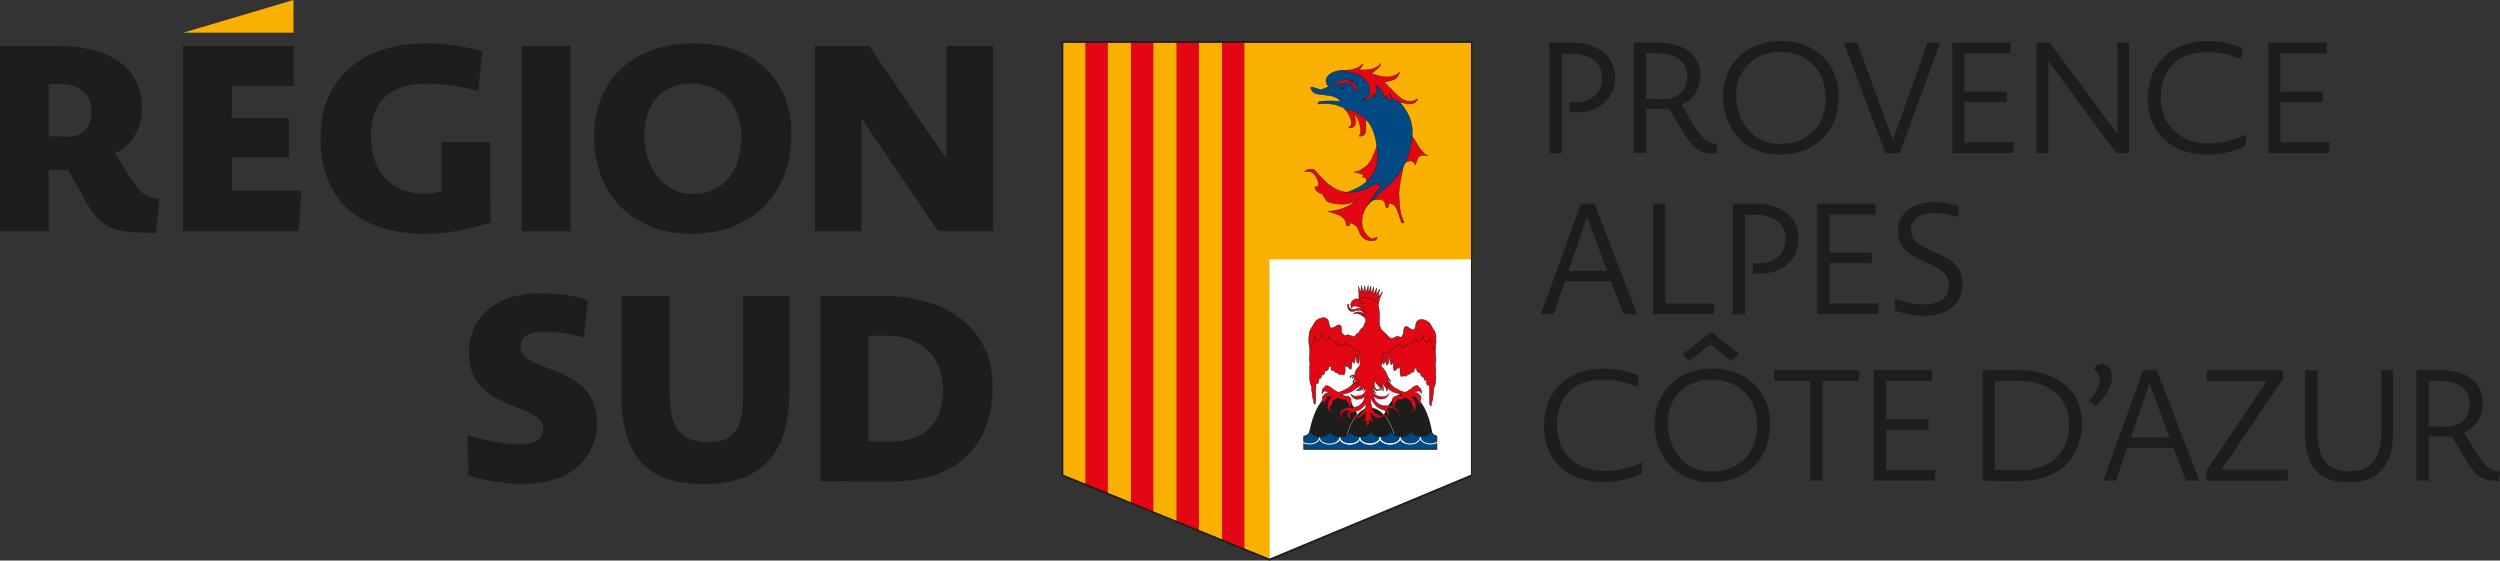 <?xml version="1.0" encoding="UTF-8"?>
<svg id="Calque_2" data-name="Calque 2" xmlns="http://www.w3.org/2000/svg" xmlns:xlink="http://www.w3.org/1999/xlink" viewBox="0 0 473.25 106.11">
  <rect x="0" y="0" width="473.25" height="106.11" fill="#333333" stroke="none"/>
  <defs>
    <clipPath id="clippath">
      <path d="M239.98,105.93h0l2.69-.99,2.89-1.2c6.57-2.76,7.65-3.13,15.2-6.33,4.35-1.84,17.98-7.44,17.98-7.44V7.93h-77.52s-.11,68.85-.11,82.04c0,0,24.56,10.35,29,11.81" style="fill: none;"/>
    </clipPath>
  </defs>
  <g id="Calque_1-2" data-name="Calque 1">
    <g style="clip-path: url(#clippath);">
      <polygon points="281.4 106.93 281.15 -2.08 198.38 -2.08 198.63 106.93 281.4 106.93" style="fill: #f9b000;"/>
      <polygon points="278.51 95.98 281.17 49.1 240.3 49.1 240.35 106.48 278.51 95.98" style="fill: #fff;"/>
      <rect x="205.46" y="-2.07" width="4.25" height="96.38" style="fill: #e30613;"/>
      <rect x="214.08" y="-2.07" width="4.25" height="99.94" style="fill: #e30613;"/>
      <rect x="222.7" y="-2.08" width="4.25" height="103.77" style="fill: #e30613;"/>
      <rect x="231.32" y="-2.08" width="4.25" height="106.89" style="fill: #e30613;"/>
    </g>
    <path d="M278.63,89.98V7.94h-77.52v82.04l39.2,15.96,38.32-15.96Z" style="fill: none; stroke: #1d1d1b; stroke-linecap: round; stroke-linejoin: round; stroke-width: .36px;"/>
    <g>
      <g>
        <path d="M271.22,82.56c-.66-5.06-2.79-8.2-5.2-8.2s-4.56,3.67-5.17,9" style="fill: #1d1d1b; stroke: #fff; stroke-width: .02px;"/>
        <path d="M258.06,83.41c-.53-5.52-2.76-8.98-5.29-8.98-2.34,0-4.37,3.36-5.08,8.32" style="fill: #1d1d1b; stroke: #fff; stroke-width: .02px;"/>
        <path d="M264.1,82.92c-.93-3.62-2.74-5.77-4.73-5.77s-3.73,2.39-4.65,6.11" style="fill: #1d1d1b; stroke: #fff; stroke-width: .06px;"/>
      </g>
      <polygon points="257.78 58.46 257.56 58.38 257.35 58.38 257.19 58.38 256.98 58.38 256.8 58.43 256.65 58.51 256.48 58.59 256.3 58.61 256.11 58.59 255.91 58.56 255.72 58.48 255.57 58.38 255.41 58.22 255.33 57.96 255.31 57.78 255.29 57.62 255.2 57.57 255.09 57.65 255.09 57.86 255.11 58.09 255.2 58.38 255.29 58.59 255.41 58.72 255.55 58.85 255.72 58.93 255.93 58.95 256.13 58.93 256.3 58.93 256.48 58.85 256.69 58.8 256.98 58.72 257.24 58.72 257.43 58.74 257.63 58.82 257.78 58.9 257.97 59.03 258.13 59.13 258.3 59.16 258.34 58.98 258.28 58.74 258.17 58.59 258.06 58.51 257.95 58.4 257.78 58.46" style="fill: #e30613; stroke: #1d1d1b; stroke-width: .08px;"/>
      <polyline points="258.15 59.27 257.89 59.24 257.57 59.1 257.14 59.03 256.82 59.07 256.47 59.2 256.18 59.41 256.35 59.38 256.59 59.34 256.88 59.34 257.22 59.41 257.54 59.55 257.77 59.69 257.97 59.79 259.33 59.61 259.26 58.54 258.5 57.76 257.99 57.71 257.85 56.88 257.48 56.98 257.28 56.74 257.02 56.6 256.79 56.57 256.46 56.64 256.2 56.79 255.95 57.02 255.8 57.22 255.69 57.61 255.75 58.02 255.86 58.33 255.98 58.13 256.12 57.99 256.35 57.92 256.64 57.95 256.99 58.02 257.34 58.16 257.69 58.37 257.92 58.58 258.12 58.78 258.21 59.07 258.15 59.27" style="fill: #e30613; stroke: #1d1d1b; stroke-width: .08px;"/>
      <path d="M261.73,55.21l-.8,1.02.21-1.5-.68,1.26.15-1.52-.62,1.35.05-1.54-.51,1.33-.02-1.49-.47,1.36-.04-1.45-.43,1.39-.03.04-.2-1.43-.27,1.37-.36-1.37-.15,1.45-.41-1.36.09,1.48h0s0,.53,0,.53v.29s0,0-.01,0h0s0,.22,0,.22c-.02.04.59.01.56.02l2.5.67c.13.11.64.11.62.2l.1-.37s0,0,0,.01l.14-.55h0s0,0,0-.01l.02-.09.57-1.32Z" style="fill: #e30613; stroke: #1d1d1b; stroke-width: .08px;"/>
      <path d="M271.98,82.87v-.31c-.74-.16-1.02-.6-1.05-1.12-.03.51-.53.93-1.24,1.1h-1.3c-.74-.16-1.27-.61-1.27-1.14v.02c-.01.53-.53.97-1.26,1.15h-1.28c-.75-.16-1.28-.61-1.28-1.15h-.03c0,.55-.57,1.02-1.35,1.17h-1.08c-.77-.14-1.35-.58-1.38-1.12-.02.54-.58.99-1.34,1.14h-1.09c-.76-.13-1.32-.56-1.37-1.08-.04.51-.57.94-1.29,1.09h-1.23c-.72-.16-1.26-.59-1.29-1.1-.06.54-.68.98-1.48,1.1h-.84c-.82-.12-1.43-.57-1.49-1.12-.05.52-.47.95-1.23,1.09v2.46h25.18v-2.18Z" style="fill: #004982; stroke: #1d1d1b; stroke-width: .16px;"/>
      <polygon points="257.27 66.38 256.42 65.54 256.42 65.53 256.41 65.53 256.2 65.32 256.23 65.48 255.72 65.35 256.11 64.33 254.03 63.8 251.86 62.96 250.77 61.3 249.22 61.36 248.86 62.91 248.72 63.36 248.29 63.42 248.3 64.62 247.94 65.74 247.94 66.67 247.87 67.4 247.87 68.19 247.99 68.79 247.87 69.52 247.94 70.38 247.87 71.17 247.94 71.97 248.05 72.7 248.29 73.16 248.29 73.76 248.41 74.55 248.47 75.21 248.65 75.88 248.77 76.54 249.01 76.34 249.07 75.75 249.07 74.82 249.07 73.69 249.13 72.5 249.49 72.63 249.67 72.03 249.67 71.57 249.91 71.7 250.15 71.3 250.21 70.85 250.39 71.04 250.69 70.78 250.86 70.11 251.04 70.25 251.4 69.98 251.58 69.38 251.59 69.34 251.67 69.4 251.99 69.35 251.94 69.85 252.18 70.18 252.48 70.11 252.72 70.44 253.08 70.58 253.14 70.36 253.26 70.71 253.56 70.91 253.97 70.84 254.45 70.97 254.63 70.44 254.63 69.65 254.57 68.85 254.54 68.66 254.64 68.66 254.61 69.04 254.85 69.43 255.15 69.35 255.39 69.75 255.75 69.91 255.87 69.43 255.93 68.48 255.93 67.94 256.05 68.51 256.34 68.78 256.52 68.18 256.52 67.25 256.49 66.78 256.86 68.57 257.16 68.83 257.33 68.24 257.33 67.31 257.27 66.38" style="fill: #e30613; stroke: #1d1d1b; stroke-width: .08px;"/>
      <path d="M271.79,67.68l-.06-.73v-.93l-.33-1.01c-.01-.11-.03-.22-.04-.32v-.99s-.18-.02-.18-.02c-.18-.76-.4-1.35-.56-1.57-.35-.5-2.24.38-2.9.47-.65.09-1.63.26-1.63.26,0,0-.21.89-1.13,1.24-.92.35-2.1.24-2.1.24l-.37,1.41-.79.77-.06.93v.93l.18.6.3-.27.2-.99v.81l.18.6.3-.26.37-1.8-.03.49v.93l.18.6.3-.27.11-.6v.57l.06.95.12.48.36-.15.24-.4.3.08.24-.39-.03-.38h.11l-.04.2-.06.79v.8l.18.53.48-.13.42.07.3-.2.12-.35.06.22.36-.13.24-.33.3.07.24-.33-.04-.49.31.05.09-.06v.04s.18.6.18.6l.36.26.18-.13.18.67.3.26.17-.19.07.45.24.4.24-.13v.46l.18.6.36-.13.06,1.19v2.05l.06.6.24.2.12-.67.18-.66.06-.66.12-.79v-.6l.24-.46.12-.73.06-.8-.06-.8.06-.86-.12-.73.12-.6v-.79Z" style="fill: #e30613; stroke: #1d1d1b; stroke-width: .08px;"/>
      <g>
        <path d="M265.99,83.83c-.54-.22-.9-.6-.9-1.04v.02c-.01.68-.87,1.22-1.92,1.22s-1.91-.54-1.91-1.22h-.04c0,.68-.85,1.22-1.91,1.22s-1.91-.54-1.91-1.22v.02c0,.67-.85,1.22-1.9,1.22s-1.91-.55-1.91-1.22v.02c.01.68-.84,1.22-1.9,1.22s-1.91-.54-1.91-1.22v-.03c.01.67-.84,1.22-1.89,1.22s-1.91-.54-1.91-1.22h.01c0,.41-.25.73-.77.95" style="fill: none; stroke: #fff; stroke-width: .18px;"/>
        <path d="M273.62,83.85c-.54-.22-.9-.6-.9-1.04v.02c-.01.67-.87,1.22-1.92,1.22s-1.91-.55-1.91-1.22h-.03c0,.67-.85,1.22-1.91,1.22s-1.91-.55-1.91-1.22v.02c0,.67-.85,1.22-1.9,1.22s-1.91-.55-1.91-1.22v.03c.01.68-.84,1.22-1.89,1.22s-1.91-.55-1.91-1.22v-.03c.01.67-.84,1.22-1.9,1.22s-1.91-.55-1.91-1.22v-.02c.01.43-.24.75-.76.97" style="fill: none; stroke: #fff; stroke-width: .18px;"/>
      </g>
      <path d="M268.9,74.95l-.13-.18-.15-.13-.2-.18-.21-.1-.22-.05h-.4s.03-.03.03-.03l.24-.13.26-.05s.05,0,.07,0h.02s.26-.1.26-.1l.2.03.13.11.15.13.06.24.07-.18-.03-.29-.04-.23-.09-.21-.17-.18-.17-.13h0l-.02-.08-.22-.21-.24-.02-.28.13-.24.1-.24.21-.26.21-.3.18-.28.21-.33.16-.23.09-.36-.12-.35-.11-.35-.16-.37-.21-.3-.16-.3-.18-.32-.29-.26-.26-.18-.21-.25-.29-.24-.28-.28-.36-.93-.24.65,1.64.28.26.3.18.35.31.46.29.39.18.35.1.39.1.28.05.41.21.17.08-.37.08-.26.03-.26.02-.28.03-.24.05-.22.13-.17.18-.09.31.03.18h0s-.07.27-.07.27l-.02.23.02.26.11.16.13.18.18.05.21.03h.17l.15-.05-.13-.03-.18-.02-.11-.16-.09-.16v-.21l.04-.09.07.02.15-.05.11-.16.09-.16.06-.18.09-.18.2.05.3.02.3-.02.24-.08.17-.08.17-.16.13.05.17.11.22.13.24.16.22.15.17.13.04.1-.04.15v.21l.06.18.2.1h.04s.02.16.02.16l.11.21.07.21-.04.21-.13.13-.15.11-.26.03.13.11.22.02.13-.05.13-.1.17-.13.13-.21.07-.26.02-.29-.02-.23-.05-.1.03-.03.02-.24-.05-.18-.15-.13v-.18l-.09-.15-.13-.13-.17-.21-.22-.16h.11l.15-.03.17-.03.17-.02h.32l.07.08-.11.08.04.21.11.23.17.1.02.08.06.18v.21l-.02.21-.09.16h.09l.15-.13.15-.19.04-.18.05-.21.02-.23-.03-.1.08-.08.07-.21-.04-.21-.08-.13Z" style="fill: #e30613; stroke: #1d1d1b; stroke-width: .08px;"/>
      <path d="M256.96,71.63l-.28.36-.24.29-.25.28-.18.21-.26.26-.33.29-.3.18-.3.16-.37.21-.35.16-.35.11-.36.12-.23-.09-.33-.16-.28-.21-.3-.18-.26-.2-.24-.21-.24-.1-.28-.13-.24.02-.22.21-.02.08h0l-.17.13-.17.18-.09.21-.04.24-.02.29.07.18.06-.23.15-.13.13-.11.2-.03.26.1h.01s.07.01.13.02l.21.04.24.13.03.04h-.1s-.3,0-.3,0l-.22.05-.22.1-.19.18-.15.13-.13.18-.09.13-.05.21.07.21.07.08-.03.1.02.23.04.21.05.18.15.18.15.13h.09l-.09-.16-.02-.21v-.21l.07-.18.02-.08.18-.11.11-.23.04-.21-.11-.08.07-.08h.33l.17.03.17.02.15.03h.11l-.22.16-.17.21-.13.13-.09.16v.18l-.15.13-.04.18.02.23.03.03-.05.1-.02.24.02.29.06.26.13.21.17.13.13.1.13.05.22-.03.13-.1-.26-.02-.15-.1-.13-.13-.04-.21.07-.21.11-.21.03-.14.04-.02.19-.11.07-.18v-.21l-.05-.15.05-.1.17-.13.21-.16.24-.16.22-.13.17-.1.13-.05.17.16.17.08.24.08.3.02.31-.02.19-.05.09.18.07.18.09.16.11.15.15.05h.07s.04.08.04.08v.21l-.09.16-.11.16-.17.03-.13.02.15.05h.17l.22-.03.17-.05.13-.18.11-.16.02-.26-.02-.23-.07-.26h0s.03-.18.03-.18l-.09-.31-.17-.18-.22-.13-.24-.05-.28-.03-.26-.02-.26-.03-.37-.08.17-.08.41-.21.28-.05.39-.1.34-.11.39-.18.46-.29.35-.31.3-.18.28-.26.65-1.64-.93.23Z" style="fill: #e30613; stroke: #1d1d1b; stroke-width: .08px;"/>
      <path d="M271.85,63.97l-.06-.66-.18-.53-.24-.4-.3-.46c-.19-.33-.3-.65-.48-.8-.18-.15-.84-.67-1.5-.65-.66,0-.94.45-1.01.66-.07.21-.17,1.18-.4,1.28-.23.1-.61-.09-.86-.29-.26-.2-.53-.45-.88-.23-.34.22-.1,1.67-.73,1.95-.18.08-.5-.2-.68-.19-.17,0-.91.51-1.23.41-.32-.1-.73-.61-.91-.83-.18-.22-.44-.39-.52-.45l-.29-.28-.17-.28-.03-.08c-.24-.47-.26-.85-.28-1.15-.01-.32.09-1.22.04-1.7-.04-.47-.15-1.11-.18-1.29-.02-.11-.09-.25-.07-.46v-.02l-.27-.34-.07-.07s-.05-.04-.07-.06c-.02-.02-.06-.05-.09-.07l-.14-.11-.1-.07c-.32-.17-.74-.29-1.06-.4l-.14-.03-.35-.04-.35-.07h-.58l-.2.07-.11.17-.09.21.2.24.15.24.17.28.19.34.2.46.16.32.13.19.16.35v.35l-.27.19-.31.03-.18-.03.3.34.23.21.14.17v.31l-.09.31-.12.24-.12.31-.03.24c-.05.09-.22.18-.53.47-.31.29-.34.58-.45.71-.11.13-.36.16-.45.27-.1.1-.22.44-.37.48-.14.03-.73-.2-1.02-.31-.29-.11-.33-.05-.57.1-.23.15-.65-.33-.79-.55-.13-.22,0-1.07-.2-1.31-.19-.25-.59-.15-.79,0-.2.16-.71.5-1.06.42-.36-.08-.36-1.3-.61-1.56-.26-.27-.53-.51-1.32-.29-.79.22-1.14.77-1.21.91l-.24.46-.3.46-.24.39-.18.53-.06.66-.06.73.06.79.12.53.24.13.12-.26.18-.46.18-.46.18-.53.12-.53.12.46.12.33.3.13.3-.13.24-.4.12-.4.06-.53.18.6.18.46.24.27.36.06.3-.26v-.46l.36.39.3.2.36.33.3.26h.42l.24.4.24-.06.24.26h.3l.24-.2.18-.4.36.33.3-.07.23.35.59.3.46.52.72.15.02.02-.03.13.03.31.06.39.06.19.02.08-.03.17.03.31.04.16.02.05-.06.24v.31l-.03.28-.14.24-.15.17-.2.21-.2.28-.15.35-.09.28-.03.35h-.37l-.38.14-.17.21v.28l.09-.24.2-.14.2-.07.35.04-.32.17-.14.28.17-.14.17-.1h.2l.23-.04-.26.21-.23.35-.12.38.09.21.06-.24.11-.28.14-.11.23-.07h.2l.26-.07-.12.24-.15.24-.17.17-.26.14.2.04.2-.04.2-.1.23-.21-.12.28-.06.25-.12.28-.2.21.23.03.23-.14.21-.28.23-.28-.15.31-.08.28-.15.31-.32.27-.26.11.12.07h.26l.26-.03.26-.07.29-.11.17-.17.26-.2-.06.24-.12.24-.09.24.17-.21.12-.17.17-.38.03.21-.06.31-.06.24-.12.24-.2.21-.15.14-.23.14-.32.1-.35.04-.38.04-.46-.04-.29-.17-.29-.1.14.17.14.21.2.21.23.18.26.1.32.04.29-.04.32-.03.26-.1.2-.14.23-.28.03.38-.09.28-.09.24-.12.21-.2.24-.26.24-.23.21-.26.1-.26.1-.32.11-.32.03-.4.04-.35.03h-.35l-.32.07-.26.07-.29.17-.23.17-.14.21-.11.21-.03.31.03.24.11.28.14.14.17.07.2.04.2-.07.17-.24-.14.14-.15.1h-.17l-.17-.1-.08-.21v-.21l.03-.24.12-.24.23-.21.29-.1.32-.07.26.04h.35l-.23.14-.18.24-.09.35.03.28.14.21.23.17h.35l-.15-.07-.17-.21-.06-.24.06-.28.17-.21.23-.1.32-.03.34-.11.29-.14.4-.1.29-.21.29-.21.29-.28.2-.28.26-.42-.03.42v.35l-.15.31-.14.28-.23.24-.26.28-.23.21-.2.21-.23.17-.29.07h-.29l-.26-.03-.23-.07-.32-.28.23.28.2.21.29.14.2.1.32-.03.38-.1.26-.14.26-.21.26-.17.26-.31.23-.24-.08.17.03.28-.03.32-.03.35-.11.31-.15.17-.2.1-.32-.04.23.14h.26l.2-.03.26-.14v.24l.03.35.12.38.12.28.06-.24.09-.31.09-.38.06-.31.03-.21.17.21.2.14.2.1.32-.07-.23-.1-.11-.17-.15-.24-.08-.21-.06-.28-.03-.21.06-.35.21.28.17.24.32.17.23.1.23.1.35.04.29-.1.29-.07.23-.21.2-.17.17-.31-.11.14-.18.1-.17.07-.2.07-.2.03-.29-.1-.29-.14-.29-.14-.23-.17-.2-.17-.14-.28-.14-.35-.17-.45-.11-.52-.06-.63-.06-.8.12.42.14.35.2.38.23.28.32.35.26.28.29.17.34.21.35.17.35.07.2.1.2.14.12.17.09.31v.31l-.12.21-.38.21.29-.04.23-.14.17-.21.12-.28v-.28l-.09-.31-.17-.31-.26-.2-.41-.14.29.04h.96l.38.11.38.17.26.17.23.24.17.28.08.42v.56l.12-.42v-.38l-.09-.38-.17-.31-.26-.28-.32-.24-.43-.17-.35-.14-.4-.03h-.93l-.44-.11-.34-.14-.35-.24-.29-.28-.2-.24-.14-.38-.15-.35-.29-.42.29.24.23.24.29.21.43.18.41.03.49-.03.32-.11.29-.21.32-.38.23-.45-.17.28-.23.21-.26.14-.32.1-.35.04-.43-.07-.4-.07-.32-.17-.35-.28-.23-.38-.2-.35-.14-.45.14.35.2.28.29.28.26.07-.32-.24-.15-.25-.14-.28-.2-.62.2.38.23.31.23.17.26.14h.29l.2-.11.09-.1-.23.03h-.23l-.26-.14-.17-.24-.14-.35v-.45l.06-.35.03-.42.09.45.2.31.26.31.32.35.17.45.12.24.11-.35-.06-.31-.17-.42.26.31.14.35.14.56.03-.49v-.35l-.12-.35-.09-.35.17.17.23.28.17.24.12.24.11.35.09.25.09-.35v-.42l-.09-.35-.14-.28-.23-.42.26.14.15.17.17.28.17.42.12-.04-.06-.45-.09-.35-.17-.31-.09-.21.2.07.2.11.29.28-.2-.42-.32-.45-.2-.38-.17-.42-.17-.42-.35-.42-.26-.31-.23-.1.12-.45.08-.42v-.61s.12-.29.12-.29l.06-.45.03-.42,1.19-.18.46-.51.59-.3.23-.34.3.06.36-.33.18.4.24.2h.3l.24-.26.24.06.24-.4h.42l.29-.26.36-.33.3-.2.36-.39v.46l.29.27.36-.07.24-.27.18-.46.18-.6.06.53.12.4.24.4.3.13.3-.13.12-.33.12-.46.12.53.18.53.18.46.18.46.12.27.24-.13.12-.53.06-.8-.06-.73Z" style="fill: #e30613; stroke: #1d1d1b; stroke-width: .08px;"/>
      <path d="M258.28,57.52c.09,0,.11.05.11-.05s-.07-.18-.16-.18-.15.08-.15.18.12.05.2.05Z" style="fill: #1d1d1b;"/>
    </g>
    <g>
      <path d="M258.43,22c.14.88.16,1.87.12,2.28-.05.42.12,1.64-1.29,1.48.41-.55.35-.81.28-1.43-.07-.62-.39-1.8-.69-2.15-.3-.35-.46-.49-.46-.49,0,0,.07.35.16.76.09.41.05,1.13-.09,1.34-.14.21-.51.48-1.18.44.44-.39.56-.6.51-1.18-.06-.74-.65-1.78-1.13-2.33.53-.23,2.52.44,2.52.44l1.27.83Z" style="fill: #e30613; stroke: #1d1d1b; stroke-linejoin: round; stroke-width: .07px;"/>
      <path d="M265.74,30.9c.41-.17.95-.45,1.28-.46.33-.01.82.37.89.8.24-.43.33-1.28.73-1.61.39-.32,1.16-.24,1.67-.13-.69-.34-1.25-.85-1.84-1.9-.59-1.05-1.14-1.75-1.31-2.12-.16-.38-.08.64-.08.64l-.49,1.68-.76,2.53-.1.57Z" style="fill: #e30613; stroke: #1d1d1b; stroke-linejoin: round; stroke-width: .07px;"/>
      <path d="M260.92,27.06c-.53,1.04-1.18,3.6-2.29,4.39-1.11.79-1.39,1.04-2.33,1.13.76.18,1.96.32,1.76.72-.21.39-.14.27-.14.27,0,0,.44-.07.53.02.09.09.23.55.23.79s-.16.65.23.28c.39-.37,2.15-3.7,2.17-4.21.02-.51-.16-3.39-.16-3.39Z" style="fill: #e30613; stroke: #1d1d1b; stroke-linejoin: round; stroke-width: .07px;"/>
      <path d="M265.66,31.33c-.19,1.71-.92,3.85-.83,5.8.09,1.94.12,3.14.88,4.76.21.44-.28.42-.46.09-.18-.32-.69-2.54-1.25-3.05-.56-.51-1.16-.58-1.16.02s-.48.53-.58-.07c-.09-.6-.11-1.29-1.92-1.06-.92.12-1.5.56-1.5.56l6.81-7.05Z" style="fill: #e30613; stroke: #1d1d1b; stroke-linejoin: round; stroke-width: .07px;"/>
      <g>
        <path d="M254.31,36.6c1.97-.59,6.65-2.09,6.44-7.27-.22-5.18-1.79-6.84-4.16-8.13-.95-.46-1.97-.43-1.97-.43l-.31-.4s-.52-.21-1.48-.52c-.95-.31-2.59-.23-2.99-.17-.4.06-.49-.25-.09-.43.4-.18,3.54-.2,3.91-.01.03-.43-.86-.95-1.97-1.14-1.11-.19-2.77-.19-3.14-.68-.37-.49-.61-.8-.31-.92.31-.12,1.57.62,2,.43.43-.18.9-.28,1.26-.59-.53-.49-.61-1.05-.34-1.63.28-.58,1.42-1.76,4.44-1.23,3.02.53,7.61,3.6,9.05,5.42,1.45,1.81,3.2,3.82,2.59,7.79-.62,3.97-2.46,6.8-4.65,8.62-2.19,1.82-4.87,4.74-4.87,4.74l-.43-2.71-2.99-.74Z" style="fill: #004982; stroke: #1d1d1b; stroke-linejoin: round; stroke-width: .07px;"/>
        <line x1="251.52" y1="16.32" x2="252.01" y2="16.3" style="fill: none; stroke: #1d1d1b; stroke-linejoin: round; stroke-width: .07px;"/>
      </g>
      <path d="M253.92,16.72c0,.12.11.21.23.21.12,0,.22-.1.22-.22,0-.12-.11-.21-.23-.2-.12,0-.22.1-.22.21Z" style="fill: #1d1d1b;"/>
      <path d="M260.88,34.45c-2.87,1.84-6.37,3.37-9.98-.09-2.28-2.19-1.79-2.25-2.53-2.31-.74-.06-1.26.18-1.39.46.59-.03,1.36-.22,1.97.68.62.89.83,1.85.49,2.12-.34.28-.09-.19-.4.03-.31.21-.09.56.43.98.53.44.62.25.8.37.19.12.68,1.23.99,1.45.31.21,3.48,1.23,5.85-.37-2.4,1.79-3.64,2.03-5.7,2.25,1.54.49,2.34.62,3.02,1.39.68.77.09,1.36.71,1.36s.12-.56.4-.56,1.2.37,1.48.99c.28.61.61,2,1.97,2.31,1.36.31,1.69-.28,1.76-.56-.65-.03-.71.68-1.69-.12-.98-.8-2-2.93-.46-5.57,1.54-2.65,2.8-3.66,2.9-4.56-.52.34-.86.43-.86.43l.25-.68Z" style="fill: #e30613; stroke: #1d1d1b; stroke-linejoin: round; stroke-width: .07px;"/>
      <path d="M253.71,13.33c.56-.04,3.18.15,4.24-1.28-.02.46-.31.84-.8,1.14.63.08,1.5.07,2.18-.04.68-.12,1.74-.57,2.05-1.17-.09.76-.62.99-.95,1.28-.34.29-.39.58-1.17.59.79.17,1.76.56,2.45.66.69.1,2.17.2,3.23-.84-.25.88-.6,1.29-1.48,1.53-.88.23-.96.29-1.42.31.59.6,1.26,1.35,2.15,2.2.89.84,2.25,2.22,4.2.99-.28.82-1.06,1.06-1.94.94-.88-.13-1.71-.32-2.38-.72s-.77-.71-1.05-1.34c.17.79.44,1.74.66,1.9-.31-.14-1.1-.98-1.27-1.41-.26.22-.46.48-.74.56.08-.36.36-.75-.02-1.29-.38-.53-1.06-1.12-1.27-1.35.16.66.35,1.24.24,1.48-.1.24-.5.81-.7,1,.08-.39.17-.81.17-.81,0,0-.37.7-.55.87-.18.16-.58.42-1.62.38.88-.38,1.52-.7,1.43-1.68-.09-.97-.31-1.68-1.16-2.36-.84-.68-1.7-1.06-2.31-1.18-.61-.12-1.4-.12-1.7-.21-.3-.09-.49-.15-.49-.15Z" style="fill: #e30613; stroke: #1d1d1b; stroke-linejoin: round; stroke-width: .07px;"/>
    </g>
    <g>
      <path d="M15.51,36.8l-2.57-4.6h-3.71v11.56H0V8.69h10.62c9.78,0,16.25,3.8,16.25,11.76,0,3.61-1.58,6.77-5.09,8.6l2.42,3.85c2.42,3.95,3.51,4.5,5.98,4.79l-.69,6.42c-8.7-.1-10.47-.69-13.98-7.31ZM10.92,15.9h-1.68v9.88s1.68.1,3.46.1c2.77,0,4.64-1.58,4.64-4.69,0-3.75-2.62-5.29-6.42-5.29Z" style="fill: #1d1d1b;"/>
      <path d="M34.64,43.77V8.69h20.95v7.56h-11.71v6.13h10.82v7.41h-10.82v6.32h13.19l-.54,7.66h-21.89Z" style="fill: #1d1d1b;"/>
      <path d="M80.69,44.26c-12.35,0-20.01-5.93-20.01-18.18,0-11.46,8.1-17.89,20.06-17.89,2.96,0,7.11.49,10.57,1.53l-.79,7.51c-4.3-1.14-7.36-1.38-9.78-1.38-6.67,0-10.52,3.16-10.52,9.73,0,7.21,4.1,11.07,9.93,11.07.94,0,2.12-.1,3.41-.44v-9.34h9.24v10.77c0,2.47.1,4.5.1,4.5-4.5,1.38-8.55,2.12-12.2,2.12Z" style="fill: #1d1d1b;"/>
      <path d="M98.78,8.69h9.24v35.08h-9.24V8.69Z" style="fill: #1d1d1b;"/>
      <path d="M130.9,44.26c-10.97,0-18.43-7.31-18.43-18.38s7.66-17.69,18.97-17.69,18.38,6.77,18.38,17.24c0,11.22-7.46,18.82-18.92,18.82ZM130.8,15.8c-5.58,0-8.84,4.1-8.84,9.63,0,6.08,3.46,11.27,9.09,11.27h.3c5.88,0,8.99-4.79,8.99-10.72s-3.51-10.18-9.54-10.18Z" style="fill: #1d1d1b;"/>
      <path d="M154.27,8.69h10.23l14.72,21.49V8.69h8.79v35.08h-10.43l-14.53-21.44v21.44h-8.79V8.69Z" style="fill: #1d1d1b;"/>
    </g>
    <g>
      <path d="M98.87,91.59c-2.69,0-7.08-.49-10.21-1.63l-.15-7.61c4.4,1.28,7.57,1.78,9.92,1.78,3.47,0,4.4-1.53,4.4-2.96,0-1.19-.44-2.17-3.32-3.36l-2.05-.84c-7.28-2.62-8.75-6.37-8.7-10.38.05-5.53,4.06-11.07,13.53-11.07,2.44,0,6.01.3,8.99,1.28l-.73,7.11c-3.27-.89-5.72-1.14-7.38-1.14-3.62,0-4.64,1.33-4.64,2.87,0,1.28.59,2.27,4.3,3.71l2.05.79c6.69,2.42,8.11,6.13,8.11,10.03,0,4.79-3.08,11.41-14.12,11.41Z" style="fill: #1d1d1b;"/>
      <path d="M133.37,91.64c-11.14,0-15.73-5.58-15.73-16.9v-18.73h9.14v19.07c0,5.58,1.95,8.65,7.48,8.65,4.64,0,6.4-2.92,6.4-8.25v-19.47h8.75v18.58c0,10.97-5.23,17.05-16.03,17.05Z" style="fill: #1d1d1b;"/>
      <path d="M168.6,91.15c-4.45,0-7.48,0-13.34-.05v-35.08h11.92c11.73,0,20.72,5.83,20.72,17.19,0,11.96-7.57,17.94-19.3,17.94ZM167.77,63.53c-1.51,0-2.25,0-3.37.05v19.91c1.27.1,2.54.1,4.06.1,6.35,0,10.06-3.36,10.06-9.63,0-7.11-4.74-10.43-10.75-10.43Z" style="fill: #1d1d1b;"/>
    </g>
    <g>
      <path d="M293.3,8.07h4.39c4.45,0,8.04,2.3,8.04,6.54s-3.21,6.66-7.1,6.66c-.74,0-.91,0-1.53-.06v-1.91c.53.06.71.06,1.21.06,2.77,0,4.98-1.74,4.98-4.59,0-3.18-2.42-4.62-5.95-4.62h-1.71v18.85h-2.33V8.07Z" style="fill: #1d1d1b;"/>
      <path d="M318.33,24.53l-2.33-3.92h-4.39v8.36h-2.33V8.07h4.54c4.65,0,8.04,2.06,8.04,6.18,0,2.27-.94,4.36-3.56,5.6l2.09,3.5c1.94,3.18,3,3.71,4.71,3.95l-.26,1.77c-3.09-.09-4.21-.59-6.51-4.54ZM313.38,10.07h-1.77v8.63s1.74.06,3.45.06c2.5,0,4.33-1.68,4.33-4.3,0-3.15-2.53-4.39-6.01-4.39Z" style="fill: #1d1d1b;"/>
      <path d="M336.82,29.3c-6.21,0-10.63-4.68-10.63-11.04s4.62-10.51,10.98-10.51,10.9,4.27,10.9,10.51c0,6.6-4.51,11.04-11.25,11.04ZM336.94,9.84c-4.89,0-8.28,3.5-8.28,8.13,0,5.21,3.33,9.25,8.13,9.25h.26c5.33,0,8.54-3.56,8.54-8.69s-3.36-8.69-8.66-8.69Z" style="fill: #1d1d1b;"/>
      <path d="M356.91,29.01l-7.89-20.94h2.56l6.74,18.46,6.57-18.46h2.39l-7.66,20.88-2.71.06Z" style="fill: #1d1d1b;"/>
      <path d="M369.57,28.98V8.07h11.01v2.03h-8.69v7.24h8.01v1.97h-8.01v7.63h9.36l-.21,2.03h-11.49Z" style="fill: #1d1d1b;"/>
      <path d="M385.53,8.07h2.5l12.78,17.29V8.07h2.21v20.91h-2.44l-12.84-17.43v17.43h-2.21V8.07Z" style="fill: #1d1d1b;"/>
      <path d="M417.95,29.27c-6.89,0-11.37-4.12-11.37-10.66s4.42-10.84,11.37-10.84c2.09,0,4.21.32,6.57,1.3l-.21,2.12c-2.5-.94-4.42-1.33-6.48-1.33-5.65,0-8.8,3.24-8.8,8.6,0,4.74,3.15,8.69,9.13,8.69,1.71,0,4.27-.35,7.07-1.68l-.18,2.18c-2.44,1.18-4.89,1.62-7.1,1.62Z" style="fill: #1d1d1b;"/>
      <path d="M429.37,28.98V8.07h11.01v2.03h-8.69v7.24h8.01v1.97h-8.01v7.63h9.36l-.21,2.03h-11.49Z" style="fill: #1d1d1b;"/>
      <path d="M304.96,53.23h-8.69l-2.18,6.24h-2.41l7.57-20.88,2.56-.06,8.1,20.94h-2.56l-2.39-6.24ZM296.92,51.29h7.33l-3.8-10.22-3.53,10.22Z" style="fill: #1d1d1b;"/>
      <path d="M312.91,59.48v-20.91h2.33v18.88h9.33l-.18,2.03h-11.49Z" style="fill: #1d1d1b;"/>
      <path d="M328.02,38.57h4.39c4.45,0,8.04,2.3,8.04,6.54s-3.21,6.66-7.1,6.66c-.74,0-.91,0-1.53-.06v-1.91c.53.06.71.06,1.21.06,2.77,0,4.98-1.74,4.98-4.59,0-3.18-2.42-4.62-5.95-4.62h-1.71v18.85h-2.33v-20.91Z" style="fill: #1d1d1b;"/>
      <path d="M344.01,59.48v-20.91h11.01v2.03h-8.69v7.24h8.01v1.97h-8.01v7.63h9.36l-.21,2.03h-11.49Z" style="fill: #1d1d1b;"/>
      <path d="M364.24,59.77c-1.74,0-3.59-.27-5.48-1l-.06-2.21c2.44.85,3.92,1.06,5.57,1.06,3.56,0,4.65-1.83,4.65-3.59,0-1.47-.53-2.65-3.42-3.98l-1.74-.77c-3.42-1.5-4.48-3.18-4.48-5.6,0-2.97,2.27-5.42,6.95-5.42,1.27,0,2.89.15,4.57.74l-.18,2.09c-1.83-.59-3.24-.77-4.36-.77-3.24,0-4.48,1.35-4.48,3.18,0,1.47.62,2.53,3.5,3.8l1.71.77c3.47,1.47,4.54,3.36,4.54,5.74,0,2.86-2.03,5.95-7.3,5.95Z" style="fill: #1d1d1b;"/>
      <path d="M303.64,91.28c-6.89,0-11.37-4.12-11.37-10.66s4.42-10.84,11.37-10.84c2.09,0,4.21.32,6.57,1.3l-.21,2.12c-2.5-.94-4.42-1.33-6.48-1.33-5.65,0-8.8,3.24-8.8,8.6,0,4.74,3.15,8.69,9.13,8.69,1.71,0,4.27-.35,7.07-1.68l-.18,2.18c-2.44,1.18-4.89,1.62-7.1,1.62Z" style="fill: #1d1d1b;"/>
      <path d="M323.84,91.31c-6.21,0-10.63-4.68-10.63-11.04s4.62-10.51,10.98-10.51,10.9,4.27,10.9,10.51c0,6.6-4.51,11.04-11.25,11.04ZM323.96,71.85c-4.89,0-8.28,3.5-8.28,8.13,0,5.21,3.33,9.25,8.13,9.25h.26c5.33,0,8.54-3.56,8.54-8.69s-3.36-8.69-8.66-8.69ZM323.78,65.19l-4.09,3.18-1.21-1.3,5.48-4.21,5.21,4.15-1.44,1.35-3.95-3.18Z" style="fill: #1d1d1b;"/>
      <path d="M345.01,72.11v18.88h-2.36v-18.88h-6.8v-2.03h16.14l-.15,2.03h-6.83Z" style="fill: #1d1d1b;"/>
      <path d="M354.73,90.99v-20.91h11.01v2.03h-8.69v7.24h8.01v1.97h-8.01v7.63h9.36l-.21,2.03h-11.49Z" style="fill: #1d1d1b;"/>
      <path d="M382.29,91.05c-2.33,0-4.59,0-6.98-.06v-20.91c2.12-.03,3.56-.03,6.66-.03,6.66,0,12.13,3.21,12.13,10.07s-4.71,10.93-11.81,10.93ZM381.73,72.08c-2,0-2.97,0-4.09.03v16.84c1.65.03,2.89.06,4.8.06,5.65,0,9.22-3.15,9.22-8.6,0-5.89-4.45-8.33-9.92-8.33Z" style="fill: #1d1d1b;"/>
      <path d="M396.81,76.79l-1.41-.88c1.59-1.68,2.06-2.97,2.06-3.95,0-.68-.24-1.35-1.06-2.15.32-.62.91-.91,1.41-.91,1.3,0,1.97,1.24,1.97,2.53,0,.94-.24,2.62-2.97,5.36Z" style="fill: #1d1d1b;"/>
      <path d="M411.41,84.75h-8.69l-2.18,6.24h-2.41l7.57-20.88,2.56-.06,8.1,20.94h-2.56l-2.39-6.24ZM403.37,82.8h7.33l-3.8-10.22-3.53,10.22Z" style="fill: #1d1d1b;"/>
      <path d="M417.65,90.99v-1.88l11.43-16.96h-11.34v-2.06h14.4v1.68l-11.6,17.14h12.66l-.21,2.09h-15.34Z" style="fill: #1d1d1b;"/>
      <path d="M444.63,91.31c-5.83,0-8.28-3.09-8.28-9.39v-11.84h2.36v11.46c0,4.83,1.44,7.69,6.12,7.69,4.3,0,5.95-2.77,5.95-7.39v-11.75h2.21v12.22c0,5.54-2.71,9.01-8.36,9.01Z" style="fill: #1d1d1b;"/>
      <path d="M466.48,86.54l-2.33-3.92h-4.39v8.36h-2.33v-20.91h4.54c4.65,0,8.04,2.06,8.04,6.18,0,2.27-.94,4.36-3.56,5.6l2.09,3.5c1.94,3.18,3,3.71,4.71,3.95l-.26,1.77c-3.09-.09-4.21-.59-6.51-4.54ZM461.53,72.08h-1.77v8.63s1.74.06,3.45.06c2.5,0,4.33-1.68,4.33-4.3,0-3.15-2.53-4.39-6.01-4.39Z" style="fill: #1d1d1b;"/>
    </g>
    <polygon points="55.55 6.19 34.68 6.19 55.55 0 55.55 6.19" style="fill: #f9b000;"/>
    <path d="M251.83,15.87c.5.2.54.24.67.26.12.01,1.63-.45,2.29-.46.66-.01,1.59.57,2.06,1.92.16-1.12-.09-1.32-.39-1.66-.3-.33-.84-.55-1.19-.56.21-.18.73-.16.89-.17-.51-.15-1.21-.26-2.18,0-.97.28-1.28.7-1.4.7-.12,0-.75-.04-.75-.04Z" style="fill: #e30613; stroke: #1d1d1b; stroke-linejoin: round; stroke-width: .07px;"/>
  </g>
</svg>